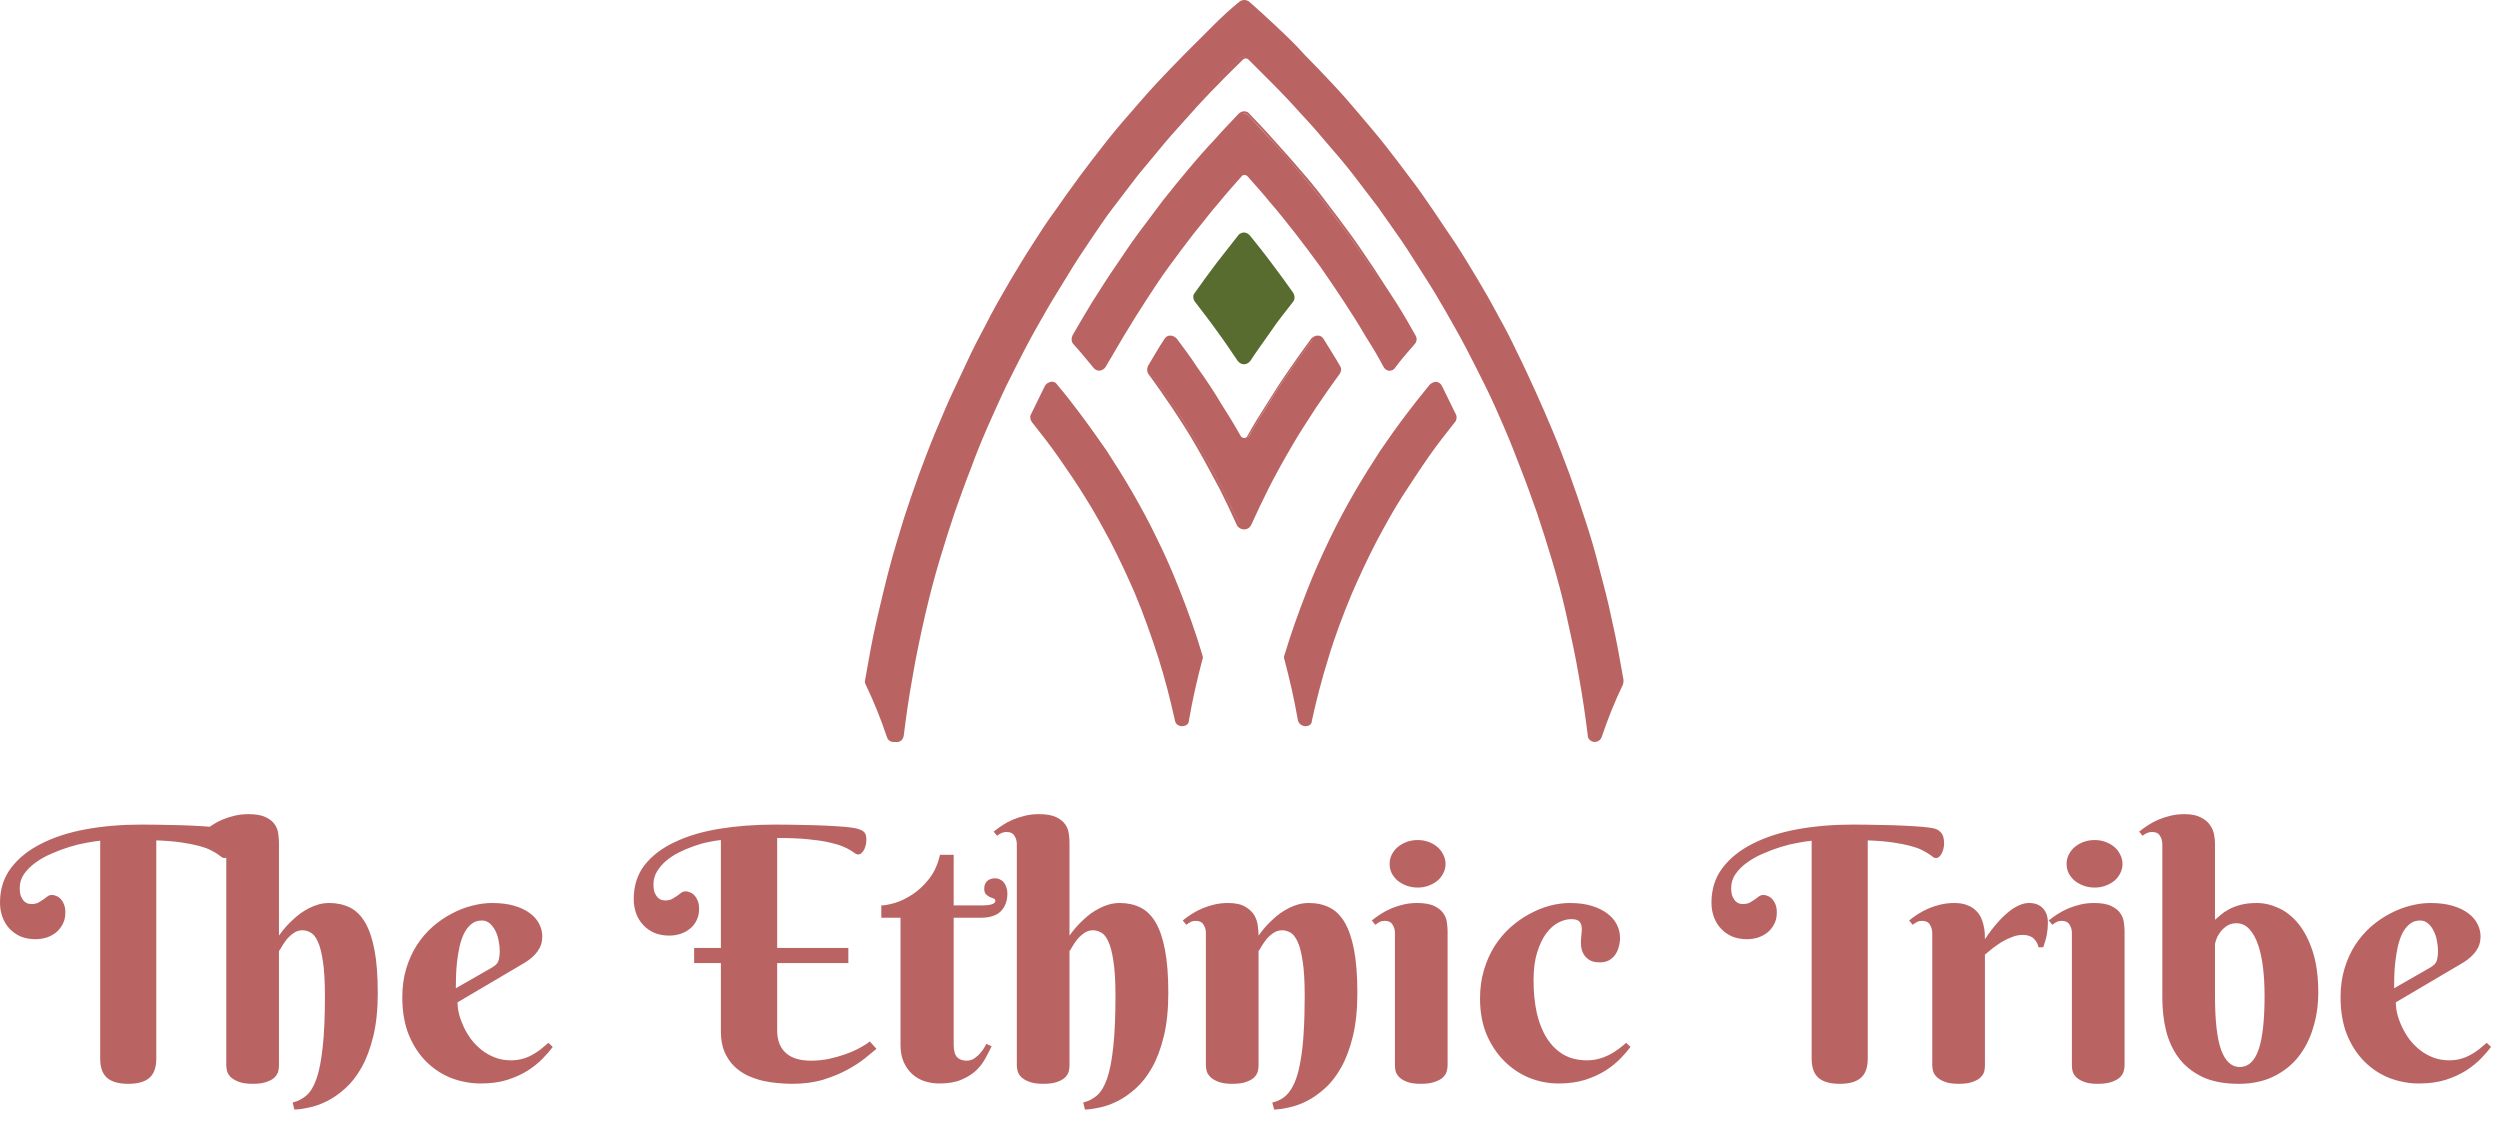 <svg width="185" height="83" viewBox="0 0 185 83" fill="none" xmlns="http://www.w3.org/2000/svg">
<path d="M9.496 80.203C8.785 80.203 8.26 80.055 7.922 79.759C7.583 79.463 7.414 78.989 7.414 78.337V62.214C7.143 62.239 6.805 62.29 6.398 62.366C6.001 62.434 5.582 62.535 5.142 62.671C4.702 62.806 4.261 62.971 3.821 63.166C3.381 63.352 2.988 63.572 2.641 63.826C2.294 64.072 2.01 64.351 1.79 64.664C1.57 64.977 1.46 65.324 1.46 65.705C1.46 65.976 1.494 66.192 1.562 66.353C1.638 66.513 1.722 66.636 1.815 66.721C1.909 66.797 2.002 66.848 2.095 66.873C2.196 66.89 2.268 66.898 2.311 66.898C2.522 66.898 2.696 66.865 2.831 66.797C2.966 66.721 3.089 66.644 3.199 66.568C3.309 66.484 3.411 66.408 3.504 66.34C3.605 66.264 3.72 66.226 3.847 66.226C3.948 66.226 4.054 66.251 4.164 66.302C4.283 66.344 4.388 66.416 4.481 66.518C4.583 66.619 4.668 66.755 4.735 66.924C4.803 67.085 4.837 67.284 4.837 67.52C4.837 67.859 4.769 68.151 4.634 68.397C4.507 68.642 4.338 68.849 4.126 69.019C3.923 69.179 3.686 69.302 3.415 69.387C3.153 69.463 2.89 69.501 2.628 69.501C2.222 69.501 1.854 69.433 1.523 69.298C1.202 69.154 0.927 68.959 0.698 68.714C0.47 68.468 0.296 68.181 0.178 67.851C0.059 67.52 0 67.169 0 66.797C0 65.807 0.271 64.952 0.812 64.232C1.363 63.505 2.112 62.904 3.06 62.43C4.007 61.947 5.112 61.592 6.373 61.363C7.634 61.135 8.984 61.02 10.423 61.02C11.108 61.02 11.777 61.029 12.429 61.046C13.08 61.054 13.673 61.071 14.206 61.097C14.748 61.122 15.213 61.152 15.602 61.185C15.992 61.219 16.275 61.258 16.453 61.3C16.622 61.342 16.758 61.406 16.859 61.49C16.961 61.566 17.037 61.655 17.088 61.757C17.139 61.858 17.172 61.968 17.189 62.087C17.206 62.197 17.215 62.311 17.215 62.43C17.215 62.523 17.202 62.633 17.177 62.76C17.151 62.878 17.113 62.992 17.062 63.102C17.012 63.213 16.948 63.306 16.872 63.382C16.796 63.458 16.703 63.496 16.593 63.496C16.525 63.496 16.453 63.467 16.377 63.407C16.309 63.348 16.212 63.276 16.085 63.191C15.958 63.107 15.784 63.009 15.565 62.899C15.353 62.789 15.069 62.688 14.714 62.595C14.367 62.502 13.935 62.417 13.419 62.341C12.911 62.265 12.293 62.214 11.565 62.188V78.337C11.565 78.989 11.396 79.463 11.058 79.759C10.719 80.055 10.199 80.203 9.496 80.203ZM20.643 69.234C20.956 68.786 21.311 68.384 21.709 68.028C21.87 67.876 22.047 67.728 22.242 67.584C22.445 67.44 22.657 67.313 22.877 67.203C23.105 67.085 23.342 66.992 23.588 66.924C23.842 66.856 24.1 66.822 24.362 66.822C24.929 66.822 25.437 66.932 25.886 67.152C26.334 67.372 26.711 67.741 27.016 68.257C27.32 68.773 27.553 69.459 27.714 70.314C27.875 71.16 27.955 72.213 27.955 73.475C27.955 74.702 27.845 75.768 27.625 76.674C27.405 77.579 27.117 78.35 26.762 78.984C26.406 79.619 26.004 80.135 25.556 80.533C25.107 80.939 24.654 81.257 24.197 81.485C23.74 81.714 23.3 81.87 22.877 81.955C22.454 82.048 22.09 82.099 21.785 82.107L21.658 81.587C22.039 81.494 22.378 81.32 22.674 81.066C22.97 80.812 23.22 80.398 23.423 79.822C23.626 79.238 23.778 78.455 23.88 77.474C23.99 76.492 24.045 75.227 24.045 73.678C24.045 72.611 23.994 71.761 23.893 71.126C23.799 70.483 23.672 69.996 23.512 69.666C23.359 69.328 23.182 69.107 22.979 69.006C22.784 68.896 22.585 68.841 22.382 68.841C22.136 68.841 21.921 68.909 21.734 69.044C21.548 69.171 21.383 69.319 21.239 69.488C21.104 69.658 20.985 69.827 20.884 69.996C20.791 70.165 20.71 70.292 20.643 70.377V78.857C20.643 78.967 20.626 79.103 20.592 79.264C20.558 79.416 20.473 79.564 20.338 79.708C20.211 79.843 20.016 79.958 19.754 80.051C19.5 80.152 19.149 80.203 18.7 80.203C18.252 80.203 17.896 80.148 17.634 80.038C17.371 79.936 17.172 79.814 17.037 79.67C16.91 79.526 16.83 79.378 16.796 79.226C16.762 79.073 16.745 78.951 16.745 78.857V62.48C16.745 62.235 16.686 62.023 16.567 61.846C16.457 61.66 16.267 61.566 15.996 61.566C15.852 61.566 15.725 61.592 15.615 61.643C15.514 61.685 15.404 61.753 15.285 61.846L15.031 61.541C15.226 61.38 15.442 61.224 15.679 61.071C15.916 60.91 16.174 60.771 16.453 60.652C16.741 60.534 17.046 60.437 17.367 60.36C17.689 60.284 18.027 60.246 18.383 60.246C18.933 60.246 19.36 60.322 19.665 60.475C19.97 60.618 20.194 60.8 20.338 61.02C20.482 61.232 20.566 61.461 20.592 61.706C20.626 61.943 20.643 62.155 20.643 62.341V69.234ZM33.858 74.173C33.858 74.444 33.897 74.74 33.973 75.061C34.057 75.375 34.176 75.692 34.328 76.014C34.48 76.335 34.667 76.644 34.887 76.94C35.115 77.228 35.373 77.486 35.661 77.715C35.957 77.943 36.283 78.125 36.639 78.261C36.994 78.396 37.383 78.464 37.807 78.464C38.103 78.464 38.378 78.43 38.632 78.362C38.886 78.295 39.123 78.201 39.343 78.083C39.563 77.965 39.774 77.829 39.977 77.677C40.181 77.516 40.384 77.347 40.587 77.169L40.904 77.474C40.71 77.736 40.46 78.024 40.155 78.337C39.851 78.65 39.482 78.946 39.051 79.226C38.619 79.496 38.116 79.725 37.54 79.911C36.965 80.089 36.309 80.178 35.572 80.178C34.836 80.178 34.117 80.046 33.414 79.784C32.72 79.513 32.102 79.111 31.561 78.578C31.019 78.045 30.583 77.38 30.253 76.585C29.931 75.789 29.77 74.858 29.77 73.792C29.77 73.022 29.868 72.315 30.062 71.672C30.257 71.029 30.52 70.449 30.85 69.933C31.188 69.416 31.578 68.963 32.018 68.574C32.466 68.185 32.936 67.863 33.427 67.609C33.918 67.347 34.417 67.152 34.925 67.025C35.441 66.89 35.936 66.822 36.41 66.822C37.036 66.822 37.582 66.89 38.048 67.025C38.513 67.161 38.898 67.343 39.203 67.571C39.516 67.8 39.749 68.066 39.901 68.371C40.054 68.667 40.13 68.981 40.13 69.311C40.13 69.708 40.016 70.068 39.787 70.39C39.559 70.703 39.254 70.978 38.873 71.215L33.858 74.173ZM36.41 71.596C36.52 71.528 36.609 71.465 36.677 71.405C36.753 71.338 36.812 71.261 36.855 71.177C36.897 71.084 36.926 70.974 36.943 70.847C36.969 70.711 36.981 70.546 36.981 70.352C36.981 70.14 36.956 69.907 36.905 69.653C36.863 69.391 36.787 69.145 36.677 68.917C36.567 68.689 36.427 68.498 36.258 68.346C36.089 68.193 35.885 68.117 35.648 68.117C35.344 68.117 35.081 68.21 34.861 68.397C34.65 68.574 34.472 68.807 34.328 69.095C34.193 69.382 34.083 69.713 33.998 70.085C33.922 70.449 33.863 70.817 33.82 71.189C33.778 71.562 33.753 71.921 33.744 72.269C33.736 72.607 33.731 72.895 33.731 73.132L36.41 71.596ZM46.897 66.53C46.897 65.54 47.167 64.698 47.709 64.004C48.259 63.31 49.008 62.743 49.956 62.303C50.904 61.854 52.008 61.528 53.27 61.325C54.531 61.122 55.88 61.02 57.319 61.02C58.005 61.02 58.673 61.029 59.325 61.046C59.977 61.054 60.569 61.071 61.102 61.097C61.644 61.122 62.11 61.152 62.499 61.185C62.888 61.219 63.172 61.258 63.35 61.3C63.519 61.342 63.654 61.389 63.756 61.44C63.857 61.49 63.934 61.55 63.984 61.617C64.035 61.685 64.069 61.765 64.086 61.858C64.103 61.943 64.111 62.045 64.111 62.163C64.111 62.265 64.099 62.379 64.073 62.506C64.048 62.624 64.01 62.739 63.959 62.849C63.908 62.95 63.845 63.039 63.769 63.115C63.692 63.191 63.599 63.23 63.489 63.23C63.422 63.23 63.345 63.2 63.261 63.141C63.185 63.081 63.07 63.005 62.918 62.912C62.774 62.819 62.575 62.722 62.321 62.62C62.076 62.519 61.742 62.421 61.318 62.328C60.904 62.235 60.383 62.159 59.757 62.1C59.139 62.04 58.39 62.011 57.51 62.011V70.148H62.778V71.266H57.51V76.23C57.51 76.627 57.569 76.97 57.688 77.258C57.806 77.537 57.975 77.77 58.195 77.956C58.415 78.142 58.678 78.278 58.982 78.362C59.296 78.447 59.643 78.489 60.023 78.489C60.455 78.489 60.887 78.447 61.318 78.362C61.75 78.269 62.156 78.155 62.537 78.019C62.926 77.884 63.278 77.732 63.591 77.562C63.912 77.393 64.171 77.228 64.365 77.067L64.86 77.613C64.649 77.783 64.365 78.015 64.01 78.311C63.654 78.599 63.218 78.883 62.702 79.162C62.194 79.441 61.598 79.687 60.912 79.898C60.235 80.102 59.465 80.203 58.602 80.203C58.314 80.203 57.984 80.186 57.611 80.152C57.247 80.127 56.871 80.072 56.481 79.987C56.092 79.894 55.707 79.763 55.326 79.594C54.954 79.416 54.62 79.183 54.323 78.895C54.035 78.608 53.798 78.257 53.612 77.842C53.435 77.419 53.346 76.915 53.346 76.331V71.266H51.365V70.148H53.346V62.163C53.075 62.188 52.762 62.239 52.406 62.315C52.059 62.383 51.7 62.485 51.327 62.62C50.963 62.747 50.603 62.899 50.248 63.077C49.893 63.255 49.575 63.462 49.296 63.699C49.017 63.936 48.788 64.203 48.61 64.499C48.441 64.787 48.356 65.1 48.356 65.439C48.356 65.709 48.39 65.925 48.458 66.086C48.534 66.247 48.619 66.37 48.712 66.454C48.805 66.53 48.898 66.581 48.991 66.606C49.093 66.623 49.165 66.632 49.207 66.632C49.419 66.632 49.592 66.598 49.727 66.53C49.863 66.454 49.986 66.378 50.096 66.302C50.206 66.217 50.307 66.141 50.4 66.073C50.502 65.997 50.616 65.959 50.743 65.959C50.845 65.959 50.95 65.984 51.06 66.035C51.179 66.078 51.285 66.149 51.378 66.251C51.48 66.353 51.564 66.488 51.632 66.657C51.7 66.818 51.733 67.017 51.733 67.254C51.733 67.592 51.666 67.889 51.53 68.143C51.403 68.388 51.234 68.591 51.023 68.752C50.819 68.913 50.582 69.035 50.312 69.12C50.049 69.196 49.787 69.234 49.524 69.234C49.118 69.234 48.75 69.167 48.42 69.031C48.098 68.887 47.823 68.693 47.595 68.447C47.366 68.202 47.193 67.918 47.074 67.597C46.956 67.267 46.897 66.911 46.897 66.53ZM70.573 67.914V77.296C70.573 77.745 70.658 78.058 70.827 78.235C70.996 78.405 71.229 78.489 71.525 78.489C71.754 78.489 71.957 78.426 72.135 78.299C72.312 78.172 72.465 78.028 72.592 77.867C72.744 77.689 72.875 77.482 72.985 77.245L73.379 77.423C73.252 77.694 73.1 77.99 72.922 78.311C72.753 78.633 72.524 78.934 72.236 79.213C71.949 79.484 71.585 79.712 71.144 79.898C70.713 80.085 70.167 80.178 69.507 80.178C69.134 80.178 68.775 80.123 68.428 80.013C68.089 79.903 67.784 79.729 67.514 79.492C67.251 79.255 67.04 78.959 66.879 78.603C66.718 78.248 66.638 77.821 66.638 77.321V67.914H65.216V67C65.453 67 65.783 66.941 66.206 66.822C66.629 66.695 67.061 66.488 67.501 66.2C67.95 65.912 68.364 65.527 68.745 65.045C69.126 64.562 69.397 63.966 69.558 63.255H70.573V67H72.643C73.32 67 73.658 66.886 73.658 66.657C73.658 66.573 73.616 66.518 73.531 66.492C73.447 66.458 73.349 66.42 73.239 66.378C73.138 66.327 73.045 66.259 72.96 66.175C72.875 66.09 72.833 65.951 72.833 65.756C72.833 65.519 72.905 65.333 73.049 65.197C73.201 65.062 73.396 64.994 73.633 64.994C73.785 64.994 73.916 65.028 74.026 65.096C74.145 65.155 74.242 65.24 74.318 65.35C74.394 65.451 74.45 65.57 74.483 65.705C74.526 65.841 74.547 65.976 74.547 66.111C74.547 66.662 74.386 67.102 74.064 67.432C73.751 67.753 73.243 67.914 72.541 67.914H70.573ZM79.143 69.234C79.456 68.786 79.811 68.384 80.209 68.028C80.37 67.876 80.547 67.728 80.742 67.584C80.945 67.44 81.157 67.313 81.377 67.203C81.606 67.085 81.842 66.992 82.088 66.924C82.342 66.856 82.6 66.822 82.862 66.822C83.429 66.822 83.937 66.932 84.386 67.152C84.834 67.372 85.211 67.741 85.516 68.257C85.82 68.773 86.053 69.459 86.214 70.314C86.375 71.16 86.455 72.213 86.455 73.475C86.455 74.702 86.345 75.768 86.125 76.674C85.905 77.579 85.617 78.35 85.262 78.984C84.906 79.619 84.504 80.135 84.056 80.533C83.607 80.939 83.154 81.257 82.697 81.485C82.24 81.714 81.8 81.87 81.377 81.955C80.954 82.048 80.59 82.099 80.285 82.107L80.158 81.587C80.539 81.494 80.878 81.32 81.174 81.066C81.47 80.812 81.72 80.398 81.923 79.822C82.126 79.238 82.278 78.455 82.38 77.474C82.49 76.492 82.545 75.227 82.545 73.678C82.545 72.611 82.494 71.761 82.393 71.126C82.299 70.483 82.172 69.996 82.012 69.666C81.859 69.328 81.682 69.107 81.478 69.006C81.284 68.896 81.085 68.841 80.882 68.841C80.636 68.841 80.421 68.909 80.234 69.044C80.048 69.171 79.883 69.319 79.739 69.488C79.604 69.658 79.485 69.827 79.384 69.996C79.291 70.165 79.21 70.292 79.143 70.377V78.857C79.143 78.967 79.126 79.103 79.092 79.264C79.058 79.416 78.973 79.564 78.838 79.708C78.711 79.843 78.516 79.958 78.254 80.051C78 80.152 77.649 80.203 77.2 80.203C76.752 80.203 76.396 80.148 76.134 80.038C75.871 79.936 75.672 79.814 75.537 79.67C75.41 79.526 75.33 79.378 75.296 79.226C75.262 79.073 75.245 78.951 75.245 78.857V62.48C75.245 62.235 75.186 62.023 75.067 61.846C74.957 61.66 74.767 61.566 74.496 61.566C74.352 61.566 74.225 61.592 74.115 61.643C74.014 61.685 73.904 61.753 73.785 61.846L73.531 61.541C73.726 61.38 73.942 61.224 74.179 61.071C74.416 60.91 74.674 60.771 74.953 60.652C75.241 60.534 75.546 60.437 75.867 60.36C76.189 60.284 76.527 60.246 76.883 60.246C77.433 60.246 77.86 60.322 78.165 60.475C78.47 60.618 78.694 60.8 78.838 61.02C78.982 61.232 79.066 61.461 79.092 61.706C79.126 61.943 79.143 62.155 79.143 62.341V69.234ZM96.548 73.678C96.548 72.611 96.497 71.761 96.395 71.126C96.302 70.483 96.175 69.996 96.015 69.666C95.854 69.328 95.676 69.107 95.481 69.006C95.287 68.896 95.088 68.841 94.885 68.841C94.639 68.841 94.419 68.909 94.225 69.044C94.038 69.171 93.873 69.319 93.73 69.488C93.594 69.658 93.476 69.827 93.374 69.996C93.281 70.165 93.201 70.292 93.133 70.377V78.857C93.133 78.967 93.116 79.103 93.082 79.264C93.048 79.416 92.963 79.564 92.828 79.708C92.701 79.843 92.507 79.958 92.244 80.051C91.99 80.152 91.639 80.203 91.19 80.203C90.742 80.203 90.386 80.148 90.124 80.038C89.87 79.936 89.675 79.814 89.54 79.67C89.405 79.526 89.32 79.378 89.286 79.226C89.252 79.073 89.235 78.951 89.235 78.857V69.057C89.235 68.811 89.176 68.6 89.058 68.422C88.948 68.236 88.757 68.143 88.486 68.143C88.342 68.143 88.22 68.168 88.118 68.219C88.017 68.269 87.907 68.341 87.788 68.435L87.522 68.117C87.716 67.956 87.932 67.8 88.169 67.647C88.414 67.487 88.677 67.347 88.956 67.228C89.235 67.11 89.536 67.013 89.857 66.936C90.179 66.86 90.518 66.822 90.873 66.822C91.423 66.822 91.851 66.915 92.155 67.102C92.46 67.279 92.684 67.495 92.828 67.749C92.972 68.003 93.057 68.269 93.082 68.549C93.116 68.82 93.133 69.048 93.133 69.234C93.446 68.786 93.801 68.384 94.199 68.028C94.36 67.876 94.538 67.728 94.732 67.584C94.936 67.44 95.147 67.313 95.367 67.203C95.596 67.085 95.833 66.992 96.078 66.924C96.332 66.856 96.59 66.822 96.853 66.822C97.428 66.822 97.936 66.932 98.376 67.152C98.825 67.372 99.201 67.741 99.506 68.257C99.811 68.773 100.043 69.459 100.204 70.314C100.365 71.16 100.445 72.213 100.445 73.475C100.445 74.702 100.335 75.768 100.115 76.674C99.895 77.579 99.607 78.35 99.252 78.984C98.897 79.619 98.495 80.135 98.046 80.533C97.597 80.939 97.144 81.257 96.688 81.485C96.231 81.714 95.79 81.87 95.367 81.955C94.953 82.048 94.593 82.099 94.288 82.107L94.148 81.587C94.402 81.528 94.635 81.435 94.847 81.308C95.067 81.181 95.266 80.995 95.443 80.749C95.621 80.504 95.778 80.195 95.913 79.822C96.049 79.441 96.163 78.967 96.256 78.4C96.357 77.833 96.429 77.165 96.472 76.394C96.522 75.616 96.548 74.71 96.548 73.678ZM107.123 78.857C107.123 78.967 107.102 79.103 107.06 79.264C107.026 79.416 106.937 79.564 106.793 79.708C106.658 79.843 106.459 79.958 106.196 80.051C105.934 80.152 105.578 80.203 105.13 80.203C104.681 80.203 104.33 80.148 104.076 80.038C103.822 79.936 103.632 79.814 103.505 79.67C103.378 79.526 103.298 79.378 103.264 79.226C103.238 79.073 103.226 78.951 103.226 78.857V69.057C103.226 68.811 103.166 68.6 103.048 68.422C102.938 68.236 102.747 68.143 102.477 68.143C102.333 68.143 102.21 68.168 102.108 68.219C102.007 68.269 101.897 68.341 101.778 68.435L101.512 68.117C101.706 67.956 101.922 67.8 102.159 67.647C102.405 67.487 102.667 67.347 102.946 67.228C103.226 67.11 103.526 67.013 103.848 66.936C104.169 66.86 104.508 66.822 104.863 66.822C105.413 66.822 105.841 66.898 106.146 67.051C106.45 67.195 106.674 67.377 106.818 67.597C106.962 67.808 107.047 68.037 107.072 68.282C107.106 68.528 107.123 68.743 107.123 68.93V78.857ZM102.832 63.928C102.832 63.691 102.883 63.467 102.984 63.255C103.094 63.035 103.243 62.844 103.429 62.684C103.623 62.523 103.843 62.396 104.089 62.303C104.343 62.21 104.618 62.163 104.914 62.163C105.202 62.163 105.468 62.21 105.714 62.303C105.968 62.396 106.188 62.523 106.374 62.684C106.56 62.844 106.704 63.035 106.806 63.255C106.916 63.467 106.971 63.691 106.971 63.928C106.971 64.173 106.916 64.402 106.806 64.613C106.704 64.825 106.56 65.011 106.374 65.172C106.188 65.324 105.968 65.447 105.714 65.54C105.468 65.633 105.202 65.68 104.914 65.68C104.618 65.68 104.343 65.633 104.089 65.54C103.843 65.447 103.623 65.324 103.429 65.172C103.243 65.011 103.094 64.825 102.984 64.613C102.883 64.402 102.832 64.173 102.832 63.928ZM118.396 71.215C118.134 71.215 117.914 71.177 117.736 71.101C117.559 71.016 117.415 70.906 117.305 70.77C117.195 70.635 117.114 70.487 117.063 70.326C117.013 70.157 116.987 69.983 116.987 69.806C116.987 69.577 117 69.357 117.025 69.145C117.059 68.934 117.063 68.743 117.038 68.574C117.021 68.405 116.958 68.269 116.848 68.168C116.738 68.066 116.543 68.016 116.264 68.016C115.967 68.016 115.654 68.1 115.324 68.269C114.994 68.439 114.694 68.705 114.423 69.069C114.152 69.433 113.928 69.903 113.75 70.478C113.572 71.046 113.483 71.731 113.483 72.535C113.483 73.424 113.564 74.236 113.725 74.973C113.894 75.701 114.144 76.323 114.474 76.839C114.804 77.355 115.214 77.757 115.705 78.045C116.196 78.324 116.771 78.464 117.432 78.464C117.728 78.464 118.007 78.43 118.27 78.362C118.54 78.295 118.794 78.201 119.031 78.083C119.268 77.965 119.493 77.829 119.704 77.677C119.924 77.516 120.136 77.347 120.339 77.169L120.656 77.474C120.462 77.736 120.212 78.024 119.907 78.337C119.603 78.65 119.234 78.946 118.803 79.226C118.371 79.496 117.868 79.725 117.292 79.911C116.716 80.089 116.061 80.178 115.324 80.178C114.588 80.178 113.868 80.038 113.166 79.759C112.472 79.471 111.854 79.056 111.312 78.515C110.771 77.973 110.335 77.317 110.005 76.547C109.683 75.768 109.522 74.884 109.522 73.894C109.522 73.123 109.62 72.417 109.814 71.773C110.009 71.122 110.271 70.534 110.602 70.009C110.94 69.484 111.329 69.023 111.77 68.625C112.218 68.227 112.688 67.897 113.179 67.635C113.67 67.364 114.169 67.161 114.677 67.025C115.193 66.89 115.688 66.822 116.162 66.822C116.788 66.822 117.334 66.894 117.8 67.038C118.265 67.182 118.65 67.372 118.955 67.609C119.268 67.846 119.501 68.121 119.653 68.435C119.806 68.739 119.882 69.057 119.882 69.387C119.882 69.632 119.848 69.869 119.78 70.098C119.721 70.318 119.628 70.512 119.501 70.682C119.382 70.842 119.23 70.974 119.044 71.075C118.858 71.168 118.642 71.215 118.396 71.215ZM136.145 80.203C135.434 80.203 134.909 80.055 134.57 79.759C134.232 79.463 134.062 78.989 134.062 78.337V62.214C133.792 62.239 133.453 62.29 133.047 62.366C132.649 62.434 132.23 62.535 131.79 62.671C131.35 62.806 130.91 62.971 130.47 63.166C130.03 63.352 129.636 63.572 129.289 63.826C128.942 64.072 128.659 64.351 128.438 64.664C128.218 64.977 128.108 65.324 128.108 65.705C128.108 65.976 128.142 66.192 128.21 66.353C128.286 66.513 128.371 66.636 128.464 66.721C128.557 66.797 128.65 66.848 128.743 66.873C128.845 66.89 128.917 66.898 128.959 66.898C129.171 66.898 129.344 66.865 129.479 66.797C129.615 66.721 129.738 66.644 129.848 66.568C129.958 66.484 130.059 66.408 130.152 66.34C130.254 66.264 130.368 66.226 130.495 66.226C130.597 66.226 130.702 66.251 130.812 66.302C130.931 66.344 131.037 66.416 131.13 66.518C131.231 66.619 131.316 66.755 131.384 66.924C131.451 67.085 131.485 67.284 131.485 67.52C131.485 67.859 131.418 68.151 131.282 68.397C131.155 68.642 130.986 68.849 130.774 69.019C130.571 69.179 130.334 69.302 130.063 69.387C129.801 69.463 129.539 69.501 129.276 69.501C128.87 69.501 128.502 69.433 128.172 69.298C127.85 69.154 127.575 68.959 127.347 68.714C127.118 68.468 126.945 68.181 126.826 67.851C126.708 67.52 126.648 67.169 126.648 66.797C126.648 65.807 126.919 64.952 127.461 64.232C128.011 63.505 128.76 62.904 129.708 62.43C130.656 61.947 131.76 61.592 133.021 61.363C134.283 61.135 135.632 61.02 137.071 61.02C137.757 61.02 138.425 61.029 139.077 61.046C139.729 61.054 140.321 61.071 140.854 61.097C141.396 61.122 141.862 61.152 142.251 61.185C142.64 61.219 142.924 61.258 143.102 61.3C143.271 61.342 143.406 61.406 143.508 61.49C143.609 61.566 143.686 61.655 143.736 61.757C143.787 61.858 143.821 61.968 143.838 62.087C143.855 62.197 143.863 62.311 143.863 62.43C143.863 62.523 143.851 62.633 143.825 62.76C143.8 62.878 143.762 62.992 143.711 63.102C143.66 63.213 143.597 63.306 143.521 63.382C143.444 63.458 143.351 63.496 143.241 63.496C143.174 63.496 143.102 63.467 143.025 63.407C142.958 63.348 142.86 63.276 142.733 63.191C142.606 63.107 142.433 63.009 142.213 62.899C142.001 62.789 141.718 62.688 141.362 62.595C141.015 62.502 140.584 62.417 140.067 62.341C139.56 62.265 138.942 62.214 138.214 62.188V78.337C138.214 78.989 138.045 79.463 137.706 79.759C137.368 80.055 136.847 80.203 136.145 80.203ZM146.885 69.501C147.206 69.01 147.549 68.566 147.913 68.168C148.065 67.999 148.23 67.834 148.408 67.673C148.586 67.512 148.768 67.368 148.954 67.241C149.149 67.114 149.348 67.013 149.551 66.936C149.754 66.86 149.957 66.822 150.16 66.822C150.592 66.822 150.93 66.954 151.176 67.216C151.421 67.47 151.544 67.829 151.544 68.295C151.544 68.583 151.519 68.862 151.468 69.133C151.425 69.395 151.337 69.717 151.201 70.098H150.846C150.795 69.835 150.676 69.62 150.49 69.45C150.304 69.272 150.033 69.184 149.678 69.184C149.415 69.184 149.157 69.234 148.903 69.336C148.649 69.429 148.4 69.547 148.154 69.691C147.917 69.835 147.689 69.992 147.469 70.161C147.257 70.33 147.062 70.491 146.885 70.644V78.883C146.885 78.993 146.868 79.124 146.834 79.276C146.8 79.429 146.715 79.573 146.58 79.708C146.453 79.843 146.258 79.958 145.996 80.051C145.742 80.152 145.391 80.203 144.942 80.203C144.494 80.203 144.138 80.148 143.876 80.038C143.622 79.936 143.427 79.814 143.292 79.67C143.157 79.526 143.072 79.378 143.038 79.226C143.004 79.073 142.987 78.951 142.987 78.857V69.057C142.987 68.811 142.928 68.6 142.81 68.422C142.7 68.236 142.509 68.143 142.238 68.143C142.094 68.143 141.972 68.168 141.87 68.219C141.769 68.269 141.659 68.341 141.54 68.435L141.273 68.117C141.468 67.956 141.684 67.8 141.921 67.647C142.166 67.487 142.429 67.347 142.708 67.228C142.987 67.11 143.288 67.013 143.609 66.936C143.931 66.86 144.27 66.822 144.625 66.822C144.989 66.822 145.298 66.873 145.552 66.975C145.814 67.068 146.026 67.195 146.187 67.356C146.356 67.508 146.487 67.681 146.58 67.876C146.673 68.071 146.741 68.269 146.783 68.473C146.834 68.667 146.864 68.858 146.872 69.044C146.881 69.222 146.885 69.374 146.885 69.501ZM157.219 78.857C157.219 78.967 157.198 79.103 157.155 79.264C157.121 79.416 157.033 79.564 156.889 79.708C156.753 79.843 156.554 79.958 156.292 80.051C156.03 80.152 155.674 80.203 155.226 80.203C154.777 80.203 154.426 80.148 154.172 80.038C153.918 79.936 153.728 79.814 153.601 79.67C153.474 79.526 153.393 79.378 153.359 79.226C153.334 79.073 153.321 78.951 153.321 78.857V69.057C153.321 68.811 153.262 68.6 153.144 68.422C153.034 68.236 152.843 68.143 152.572 68.143C152.428 68.143 152.306 68.168 152.204 68.219C152.103 68.269 151.993 68.341 151.874 68.435L151.607 68.117C151.802 67.956 152.018 67.8 152.255 67.647C152.5 67.487 152.763 67.347 153.042 67.228C153.321 67.11 153.622 67.013 153.943 66.936C154.265 66.86 154.604 66.822 154.959 66.822C155.509 66.822 155.937 66.898 156.241 67.051C156.546 67.195 156.77 67.377 156.914 67.597C157.058 67.808 157.143 68.037 157.168 68.282C157.202 68.528 157.219 68.743 157.219 68.93V78.857ZM152.928 63.928C152.928 63.691 152.979 63.467 153.08 63.255C153.19 63.035 153.338 62.844 153.524 62.684C153.719 62.523 153.939 62.396 154.185 62.303C154.438 62.21 154.714 62.163 155.01 62.163C155.298 62.163 155.564 62.21 155.81 62.303C156.063 62.396 156.284 62.523 156.47 62.684C156.656 62.844 156.8 63.035 156.901 63.255C157.011 63.467 157.066 63.691 157.066 63.928C157.066 64.173 157.011 64.402 156.901 64.613C156.8 64.825 156.656 65.011 156.47 65.172C156.284 65.324 156.063 65.447 155.81 65.54C155.564 65.633 155.298 65.68 155.01 65.68C154.714 65.68 154.438 65.633 154.185 65.54C153.939 65.447 153.719 65.324 153.524 65.172C153.338 65.011 153.19 64.825 153.08 64.613C152.979 64.402 152.928 64.173 152.928 63.928ZM167.578 73.678C167.578 72.941 167.54 72.252 167.464 71.608C167.388 70.957 167.265 70.39 167.096 69.907C166.926 69.416 166.711 69.031 166.448 68.752C166.186 68.464 165.868 68.32 165.496 68.32C165.208 68.32 164.963 68.392 164.76 68.536C164.565 68.671 164.404 68.828 164.277 69.006C164.15 69.184 164.057 69.361 163.998 69.539C163.939 69.708 163.909 69.823 163.909 69.882V73.678C163.909 75.523 164.062 76.864 164.366 77.702C164.679 78.54 165.136 78.959 165.737 78.959C166.372 78.959 166.838 78.532 167.134 77.677C167.43 76.822 167.578 75.489 167.578 73.678ZM160.012 62.48C160.012 62.235 159.952 62.023 159.834 61.846C159.724 61.66 159.534 61.566 159.263 61.566C159.119 61.566 158.992 61.592 158.882 61.643C158.78 61.685 158.67 61.753 158.552 61.846L158.298 61.541C158.493 61.38 158.708 61.224 158.945 61.071C159.191 60.91 159.453 60.771 159.732 60.652C160.012 60.534 160.312 60.437 160.634 60.36C160.955 60.284 161.294 60.246 161.649 60.246C162.14 60.246 162.534 60.322 162.83 60.475C163.135 60.618 163.363 60.8 163.516 61.02C163.676 61.232 163.782 61.465 163.833 61.719C163.884 61.964 163.909 62.193 163.909 62.404V68.066C164.011 67.973 164.142 67.859 164.303 67.724C164.464 67.58 164.667 67.44 164.912 67.305C165.158 67.169 165.45 67.055 165.788 66.962C166.135 66.869 166.541 66.822 167.007 66.822C167.549 66.822 168.09 66.949 168.632 67.203C169.174 67.449 169.66 67.838 170.092 68.371C170.523 68.904 170.875 69.59 171.146 70.428C171.416 71.266 171.552 72.273 171.552 73.449C171.552 74.372 171.425 75.243 171.171 76.064C170.925 76.885 170.557 77.605 170.066 78.223C169.576 78.832 168.962 79.314 168.226 79.67C167.489 80.025 166.634 80.203 165.661 80.203C164.603 80.203 163.71 80.034 162.982 79.695C162.263 79.348 161.683 78.887 161.243 78.311C160.803 77.728 160.486 77.05 160.291 76.28C160.105 75.51 160.012 74.698 160.012 73.843V62.48ZM177.29 74.173C177.29 74.444 177.328 74.74 177.404 75.061C177.489 75.375 177.607 75.692 177.76 76.014C177.912 76.335 178.098 76.644 178.318 76.94C178.547 77.228 178.805 77.486 179.093 77.715C179.389 77.943 179.715 78.125 180.07 78.261C180.426 78.396 180.815 78.464 181.238 78.464C181.535 78.464 181.81 78.43 182.063 78.362C182.317 78.295 182.554 78.201 182.774 78.083C182.994 77.965 183.206 77.829 183.409 77.677C183.612 77.516 183.815 77.347 184.019 77.169L184.336 77.474C184.141 77.736 183.892 78.024 183.587 78.337C183.282 78.65 182.914 78.946 182.482 79.226C182.051 79.496 181.547 79.725 180.972 79.911C180.396 80.089 179.74 80.178 179.004 80.178C178.268 80.178 177.548 80.046 176.846 79.784C176.152 79.513 175.534 79.111 174.992 78.578C174.451 78.045 174.015 77.38 173.685 76.585C173.363 75.789 173.202 74.858 173.202 73.792C173.202 73.022 173.299 72.315 173.494 71.672C173.689 71.029 173.951 70.449 174.281 69.933C174.62 69.416 175.009 68.963 175.449 68.574C175.898 68.185 176.368 67.863 176.858 67.609C177.349 67.347 177.849 67.152 178.356 67.025C178.873 66.89 179.368 66.822 179.842 66.822C180.468 66.822 181.014 66.89 181.479 67.025C181.945 67.161 182.33 67.343 182.635 67.571C182.948 67.8 183.181 68.066 183.333 68.371C183.485 68.667 183.562 68.981 183.562 69.311C183.562 69.708 183.447 70.068 183.219 70.39C182.99 70.703 182.686 70.978 182.305 71.215L177.29 74.173ZM179.842 71.596C179.952 71.528 180.041 71.465 180.108 71.405C180.185 71.338 180.244 71.261 180.286 71.177C180.328 71.084 180.358 70.974 180.375 70.847C180.4 70.711 180.413 70.546 180.413 70.352C180.413 70.14 180.388 69.907 180.337 69.653C180.295 69.391 180.218 69.145 180.108 68.917C179.998 68.689 179.859 68.498 179.689 68.346C179.52 68.193 179.317 68.117 179.08 68.117C178.775 68.117 178.513 68.21 178.293 68.397C178.081 68.574 177.904 68.807 177.76 69.095C177.624 69.382 177.514 69.713 177.43 70.085C177.354 70.449 177.294 70.817 177.252 71.189C177.21 71.562 177.184 71.921 177.176 72.269C177.167 72.607 177.163 72.895 177.163 73.132L179.842 71.596Z" fill="#B96463"/>
<path d="M119.922 50.617C119.966 50.531 119.966 50.444 119.966 50.357C119.705 48.84 119.445 47.367 119.099 45.893C118.795 44.593 118.492 43.25 118.145 41.993C117.842 40.823 117.495 39.61 117.105 38.44C116.759 37.313 116.369 36.229 115.979 35.146C115.589 34.106 115.198 33.066 114.765 32.026C114.375 31.029 113.942 30.032 113.465 29.035C113.032 28.082 112.555 27.129 112.122 26.175C111.645 25.265 111.168 24.312 110.691 23.402C110.215 22.492 109.695 21.625 109.175 20.715C108.655 19.848 108.135 18.981 107.571 18.115C107.008 17.248 106.488 16.424 105.881 15.601C105.318 14.778 104.711 13.954 104.148 13.174C103.541 12.351 102.934 11.571 102.328 10.791C101.721 10.011 101.071 9.231 100.421 8.494C99.771 7.757 99.121 6.977 98.427 6.24C97.734 5.504 97.084 4.767 96.347 4.074C95.654 3.38 94.917 2.643 94.224 1.993C93.573 1.387 92.967 0.78 92.317 0.217C92.143 0.087 91.927 0.087 91.753 0.217C91.103 0.78 90.453 1.387 89.847 1.993C89.11 2.687 88.416 3.38 87.723 4.074C87.03 4.767 86.336 5.504 85.686 6.24C84.993 6.977 84.343 7.714 83.693 8.494C83.043 9.231 82.393 10.011 81.786 10.791C81.179 11.571 80.573 12.351 79.966 13.174C79.359 13.998 78.796 14.778 78.232 15.601C77.669 16.424 77.106 17.248 76.542 18.115C75.979 18.981 75.459 19.848 74.939 20.715C74.419 21.582 73.899 22.492 73.422 23.402C72.945 24.312 72.469 25.222 71.992 26.175C71.515 27.129 71.082 28.082 70.648 29.035C70.215 30.032 69.782 31.029 69.348 32.026C68.915 33.066 68.525 34.106 68.135 35.146C67.745 36.229 67.355 37.313 67.008 38.44C66.618 39.61 66.271 40.78 65.968 41.993C65.621 43.293 65.275 44.593 65.015 45.893C64.668 47.367 64.408 48.84 64.148 50.357C64.148 50.444 64.148 50.531 64.191 50.617C64.798 51.874 65.318 53.174 65.751 54.517C65.881 54.951 66.531 54.907 66.575 54.431C66.748 52.957 66.965 51.527 67.225 50.097C67.485 48.537 67.832 46.977 68.178 45.417C68.482 44.073 68.828 42.773 69.218 41.43C69.565 40.216 69.955 39.046 70.345 37.876C70.735 36.749 71.125 35.666 71.558 34.583C71.948 33.542 72.382 32.502 72.859 31.462C73.292 30.466 73.725 29.469 74.202 28.515C74.679 27.562 75.155 26.609 75.632 25.655C76.109 24.745 76.629 23.835 77.149 22.925C77.669 22.015 78.189 21.148 78.752 20.282C79.272 19.415 79.836 18.591 80.442 17.725C81.006 16.901 81.613 16.078 82.176 15.255C82.783 14.431 83.389 13.651 83.996 12.871C84.603 12.091 85.253 11.311 85.903 10.574C86.553 9.794 87.203 9.057 87.896 8.321C88.59 7.584 89.24 6.847 89.933 6.154C90.54 5.547 91.147 4.94 91.753 4.334C91.927 4.16 92.187 4.16 92.36 4.334C92.967 4.94 93.573 5.547 94.18 6.154C94.874 6.847 95.567 7.584 96.26 8.321C96.954 9.057 97.604 9.794 98.254 10.574C98.904 11.354 99.554 12.091 100.161 12.871C100.767 13.651 101.374 14.431 101.981 15.255C102.588 16.078 103.151 16.901 103.714 17.725C104.278 18.548 104.841 19.415 105.404 20.282C105.968 21.148 106.488 22.015 107.008 22.925C107.528 23.835 108.048 24.745 108.525 25.655C109.001 26.609 109.521 27.519 109.955 28.515C110.431 29.512 110.865 30.466 111.298 31.462C111.732 32.502 112.165 33.542 112.598 34.583C113.032 35.666 113.422 36.793 113.812 37.876C114.202 39.046 114.592 40.26 114.938 41.43C115.328 42.73 115.675 44.073 115.979 45.417C116.325 46.977 116.672 48.494 116.932 50.097C117.192 51.527 117.409 53.001 117.582 54.431C117.625 54.907 118.275 54.951 118.405 54.517C118.795 53.174 119.315 51.874 119.922 50.617Z" fill="#B96463"/>
<path d="M66.141 54.907C65.881 54.907 65.708 54.778 65.621 54.517C65.188 53.217 64.668 51.917 64.061 50.66C64.018 50.574 63.975 50.444 64.018 50.314C64.278 48.84 64.538 47.324 64.885 45.85C65.188 44.55 65.491 43.25 65.838 41.95C66.141 40.78 66.531 39.566 66.878 38.396C67.225 37.313 67.615 36.186 68.005 35.103C68.395 34.063 68.785 33.023 69.218 31.982C69.652 30.986 70.042 29.989 70.518 28.992C70.952 28.039 71.428 27.085 71.862 26.132C72.295 25.222 72.815 24.312 73.292 23.358C73.769 22.448 74.289 21.582 74.809 20.672C75.329 19.805 75.849 18.938 76.412 18.071C76.932 17.248 77.496 16.381 78.102 15.558C78.666 14.734 79.272 13.911 79.836 13.131C80.442 12.308 81.049 11.527 81.656 10.748C82.263 9.967 82.913 9.187 83.563 8.451C84.213 7.714 84.863 6.934 85.556 6.197C86.25 5.46 86.943 4.724 87.636 4.03C88.33 3.337 89.067 2.6 89.76 1.907C90.367 1.3 91.017 0.693 91.71 0.13C91.927 -0.043 92.23 -0.043 92.447 0.13C93.097 0.693 93.747 1.3 94.397 1.907C95.134 2.6 95.87 3.294 96.52 4.03C97.214 4.724 97.907 5.46 98.601 6.197C99.294 6.934 99.944 7.671 100.594 8.451C101.244 9.231 101.894 9.967 102.501 10.748C103.108 11.527 103.714 12.308 104.321 13.131C104.928 13.911 105.491 14.734 106.054 15.558C106.618 16.381 107.181 17.248 107.745 18.071C108.308 18.938 108.828 19.805 109.348 20.672C109.868 21.538 110.388 22.448 110.865 23.358C111.385 24.268 111.862 25.222 112.295 26.132C112.772 27.085 113.205 28.039 113.638 28.992C114.072 29.946 114.505 30.942 114.938 31.982C115.372 33.023 115.762 34.063 116.152 35.103C116.542 36.186 116.932 37.313 117.279 38.396C117.669 39.566 118.015 40.736 118.319 41.95C118.665 43.25 119.012 44.55 119.272 45.85C119.619 47.324 119.879 48.84 120.139 50.314C120.139 50.444 120.139 50.531 120.096 50.66C119.489 51.917 118.969 53.217 118.535 54.517C118.449 54.778 118.232 54.907 117.972 54.907C117.712 54.864 117.495 54.691 117.495 54.431C117.322 53.001 117.105 51.527 116.845 50.097C116.585 48.537 116.239 46.977 115.892 45.417C115.589 44.073 115.242 42.773 114.852 41.473C114.505 40.303 114.115 39.09 113.725 37.919C113.335 36.836 112.945 35.709 112.512 34.626C112.122 33.586 111.688 32.502 111.255 31.506C110.821 30.509 110.388 29.512 109.911 28.559C109.435 27.605 108.958 26.652 108.481 25.742C108.005 24.832 107.485 23.922 106.965 23.012C106.444 22.102 105.924 21.235 105.361 20.368C104.798 19.502 104.278 18.635 103.714 17.811C103.151 16.988 102.544 16.165 101.981 15.341C101.374 14.561 100.767 13.738 100.161 12.958C99.554 12.178 98.904 11.398 98.254 10.661C97.604 9.881 96.954 9.144 96.26 8.407C95.61 7.671 94.917 6.934 94.224 6.24C93.617 5.634 93.01 5.027 92.403 4.42C92.273 4.29 92.1 4.29 91.97 4.42C91.363 5.027 90.713 5.634 90.15 6.24C89.457 6.934 88.763 7.671 88.113 8.407C87.463 9.144 86.77 9.881 86.12 10.661C85.47 11.441 84.82 12.221 84.213 12.958C83.606 13.738 82.999 14.561 82.393 15.341C81.786 16.121 81.223 16.988 80.659 17.811C80.096 18.635 79.532 19.502 79.012 20.368C78.492 21.235 77.929 22.102 77.409 23.012C76.889 23.922 76.369 24.832 75.892 25.742C75.415 26.652 74.939 27.605 74.462 28.559C73.985 29.556 73.552 30.552 73.119 31.506C72.685 32.502 72.252 33.542 71.862 34.626C71.428 35.709 71.038 36.836 70.648 37.919C70.258 39.09 69.868 40.303 69.522 41.473C69.132 42.773 68.785 44.117 68.482 45.417C68.135 46.934 67.788 48.537 67.528 50.097C67.268 51.527 67.052 53.001 66.878 54.431C66.835 54.691 66.662 54.907 66.401 54.907C66.185 54.907 66.141 54.907 66.141 54.907ZM92.057 0.26C91.97 0.26 91.927 0.303 91.84 0.347C91.19 0.91 90.54 1.517 89.933 2.123C89.197 2.817 88.503 3.51 87.81 4.204C87.116 4.897 86.423 5.634 85.773 6.37C85.123 7.107 84.43 7.844 83.779 8.624C83.129 9.361 82.479 10.141 81.873 10.921C81.266 11.701 80.659 12.481 80.052 13.304C79.489 14.084 78.882 14.908 78.319 15.731C77.756 16.555 77.192 17.421 76.672 18.245C76.109 19.111 75.589 19.978 75.069 20.845C74.549 21.712 74.029 22.622 73.552 23.532C73.032 24.442 72.555 25.395 72.122 26.305C71.645 27.259 71.212 28.212 70.778 29.166C70.345 30.119 69.912 31.116 69.522 32.156C69.088 33.196 68.698 34.236 68.308 35.276C67.918 36.359 67.528 37.486 67.181 38.57C66.791 39.74 66.445 40.91 66.141 42.123C65.795 43.423 65.448 44.723 65.188 46.023C64.841 47.497 64.581 49.014 64.321 50.444C64.321 50.487 64.321 50.574 64.365 50.617C64.971 51.874 65.491 53.174 65.925 54.517C65.968 54.691 66.141 54.734 66.228 54.734C66.358 54.734 66.488 54.648 66.488 54.474C66.662 53.044 66.878 51.571 67.138 50.141C67.398 48.58 67.745 47.02 68.092 45.46C68.395 44.117 68.742 42.773 69.132 41.473C69.478 40.26 69.868 39.046 70.258 37.876C70.648 36.793 71.038 35.666 71.472 34.583C71.862 33.542 72.295 32.459 72.772 31.462C73.205 30.466 73.639 29.469 74.115 28.515C74.592 27.562 75.069 26.609 75.546 25.655C76.022 24.745 76.542 23.835 77.062 22.925C77.582 22.015 78.102 21.148 78.666 20.282C79.229 19.415 79.793 18.548 80.356 17.725C80.919 16.901 81.526 16.035 82.089 15.255C82.696 14.431 83.303 13.651 83.909 12.871C84.516 12.091 85.166 11.311 85.816 10.574C86.466 9.794 87.116 9.057 87.81 8.321C88.503 7.584 89.197 6.847 89.89 6.154C90.497 5.547 91.103 4.94 91.71 4.334C91.927 4.117 92.273 4.117 92.49 4.334C93.097 4.94 93.747 5.547 94.31 6.154C95.004 6.847 95.697 7.584 96.39 8.321C97.04 9.057 97.734 9.794 98.384 10.574C99.034 11.354 99.684 12.134 100.291 12.871C100.897 13.651 101.547 14.474 102.111 15.255C102.718 16.078 103.281 16.901 103.844 17.725C104.408 18.548 104.971 19.415 105.534 20.282C106.054 21.148 106.618 22.015 107.138 22.925C107.658 23.835 108.178 24.745 108.655 25.655C109.131 26.565 109.608 27.519 110.085 28.515C110.561 29.512 110.995 30.509 111.428 31.462C111.862 32.459 112.295 33.542 112.728 34.583C113.162 35.666 113.552 36.793 113.942 37.876C114.332 39.046 114.722 40.26 115.068 41.473C115.459 42.773 115.805 44.117 116.109 45.46C116.455 47.02 116.802 48.58 117.062 50.141C117.322 51.571 117.539 53.044 117.712 54.474C117.755 54.648 117.885 54.734 117.972 54.734C118.102 54.734 118.232 54.691 118.275 54.517C118.709 53.174 119.229 51.874 119.836 50.617C119.879 50.574 119.879 50.487 119.879 50.444C119.619 48.97 119.359 47.497 119.012 46.023C118.709 44.723 118.405 43.423 118.059 42.123C117.755 40.953 117.365 39.74 117.019 38.57C116.672 37.486 116.282 36.359 115.892 35.276C115.502 34.236 115.112 33.196 114.678 32.156C114.288 31.159 113.855 30.162 113.422 29.166C112.988 28.212 112.512 27.259 112.078 26.305C111.645 25.395 111.125 24.485 110.648 23.532C110.171 22.622 109.651 21.755 109.131 20.845C108.611 19.978 108.091 19.111 107.528 18.245C107.008 17.421 106.444 16.555 105.881 15.731C105.318 14.908 104.711 14.084 104.148 13.304C103.541 12.481 102.934 11.701 102.328 10.921C101.721 10.141 101.071 9.361 100.421 8.624C99.771 7.887 99.121 7.107 98.427 6.37C97.734 5.634 97.04 4.897 96.39 4.204C95.697 3.51 95.004 2.817 94.267 2.123C93.66 1.517 93.01 0.91 92.36 0.347C92.187 0.303 92.143 0.26 92.057 0.26Z" fill="#B96463"/>
<path d="M104.624 25.439C104.754 25.308 104.754 25.092 104.668 24.962C104.191 24.138 103.714 23.315 103.238 22.535C102.718 21.668 102.154 20.802 101.548 19.935C100.984 19.068 100.377 18.245 99.814 17.421C99.207 16.598 98.601 15.818 97.994 14.994C97.387 14.214 96.737 13.434 96.087 12.654C95.437 11.874 94.787 11.137 94.094 10.401C93.53 9.794 92.924 9.144 92.36 8.537C92.187 8.364 91.927 8.364 91.754 8.537C91.147 9.144 90.583 9.751 90.02 10.401C89.327 11.137 88.677 11.874 88.027 12.654C87.376 13.434 86.727 14.214 86.12 14.994C85.513 15.774 84.906 16.598 84.3 17.421C83.693 18.245 83.129 19.068 82.566 19.935C82.003 20.802 81.439 21.668 80.876 22.535C80.399 23.315 79.879 24.138 79.446 24.962C79.359 25.135 79.359 25.308 79.489 25.439C79.966 26.002 80.486 26.565 80.963 27.172C81.136 27.389 81.526 27.389 81.656 27.129C82.089 26.392 82.48 25.655 82.956 24.919C83.476 24.008 84.04 23.142 84.646 22.275C85.21 21.408 85.816 20.541 86.38 19.718C86.987 18.895 87.593 18.071 88.2 17.248C88.807 16.468 89.457 15.644 90.107 14.908C90.67 14.258 91.19 13.608 91.754 13.001C91.927 12.828 92.23 12.828 92.403 13.001C92.967 13.608 93.53 14.258 94.05 14.908C94.7 15.688 95.35 16.468 95.957 17.248C96.564 18.071 97.171 18.851 97.777 19.718C98.384 20.541 98.947 21.408 99.511 22.275C100.074 23.142 100.638 24.052 101.201 24.919C101.634 25.655 102.068 26.392 102.501 27.129C102.631 27.389 103.021 27.432 103.194 27.172C103.671 26.565 104.148 26.002 104.624 25.439Z" fill="#B96463"/>
<path d="M102.848 27.432H102.804C102.631 27.432 102.458 27.302 102.371 27.129C101.981 26.392 101.548 25.655 101.071 24.919C100.551 24.008 99.987 23.142 99.424 22.275C98.861 21.408 98.254 20.541 97.691 19.718C97.084 18.895 96.477 18.071 95.87 17.291C95.22 16.468 94.614 15.688 93.964 14.951C93.444 14.301 92.88 13.694 92.317 13.044C92.187 12.914 91.97 12.914 91.883 13.044C91.32 13.694 90.757 14.301 90.237 14.951C89.587 15.688 88.98 16.511 88.33 17.291C87.723 18.071 87.116 18.895 86.51 19.718C85.903 20.541 85.34 21.408 84.776 22.275C84.213 23.142 83.65 24.052 83.129 24.919C82.696 25.655 82.263 26.392 81.829 27.129C81.743 27.302 81.569 27.389 81.396 27.432C81.223 27.432 81.049 27.389 80.919 27.215C80.443 26.652 79.966 26.045 79.446 25.482C79.272 25.308 79.272 25.049 79.359 24.832C79.836 24.008 80.313 23.185 80.789 22.405C81.353 21.538 81.873 20.672 82.479 19.805C83.043 18.981 83.606 18.115 84.213 17.291C84.82 16.468 85.426 15.688 86.033 14.864C86.64 14.084 87.29 13.304 87.94 12.524C88.59 11.744 89.24 11.007 89.933 10.271C90.497 9.621 91.103 9.014 91.667 8.407C91.753 8.321 91.927 8.234 92.057 8.234C92.187 8.234 92.36 8.277 92.447 8.407C93.01 9.014 93.617 9.621 94.18 10.271C94.83 11.007 95.524 11.744 96.174 12.524C96.824 13.261 97.474 14.041 98.081 14.864C98.687 15.644 99.294 16.468 99.901 17.291C100.507 18.115 101.071 18.981 101.634 19.805C102.198 20.672 102.761 21.538 103.324 22.405C103.844 23.228 104.321 24.052 104.754 24.832C104.884 25.049 104.841 25.308 104.668 25.482C104.191 26.045 103.671 26.609 103.238 27.215C103.151 27.345 103.021 27.432 102.848 27.432ZM92.057 12.654C92.23 12.654 92.36 12.741 92.447 12.828C93.01 13.478 93.574 14.128 94.094 14.734C94.744 15.471 95.35 16.294 96 17.075C96.607 17.855 97.214 18.678 97.821 19.545C98.427 20.368 98.991 21.235 99.554 22.102C100.117 22.968 100.681 23.878 101.244 24.745C101.678 25.482 102.111 26.219 102.544 26.955C102.588 27.042 102.674 27.085 102.804 27.129C102.891 27.129 103.021 27.085 103.064 26.999C103.541 26.435 104.018 25.829 104.538 25.265C104.624 25.178 104.624 25.005 104.581 24.919C104.148 24.138 103.628 23.315 103.151 22.492C102.631 21.625 102.068 20.758 101.504 19.891C100.941 19.068 100.377 18.201 99.771 17.378C99.164 16.555 98.557 15.731 97.951 14.951C97.344 14.171 96.694 13.391 96.044 12.611C95.394 11.874 94.744 11.094 94.05 10.357C93.487 9.707 92.88 9.101 92.317 8.494C92.273 8.451 92.187 8.407 92.1 8.407C92.013 8.407 91.927 8.451 91.883 8.494C91.32 9.101 90.713 9.707 90.15 10.357C89.5 11.094 88.807 11.831 88.156 12.611C87.507 13.391 86.856 14.171 86.25 14.951C85.643 15.731 84.993 16.555 84.43 17.378C83.823 18.201 83.26 19.025 82.696 19.891C82.133 20.715 81.569 21.625 81.049 22.492C80.573 23.272 80.053 24.095 79.619 24.919C79.576 25.049 79.576 25.178 79.662 25.265C80.139 25.829 80.659 26.392 81.136 26.999C81.223 27.085 81.309 27.129 81.396 27.129C81.483 27.129 81.569 27.042 81.656 26.955C82.046 26.219 82.479 25.482 82.956 24.745C83.476 23.835 84.04 22.968 84.646 22.102C85.21 21.235 85.816 20.368 86.38 19.545C86.986 18.721 87.593 17.898 88.2 17.075C88.85 16.251 89.457 15.471 90.107 14.734C90.627 14.084 91.19 13.434 91.753 12.828C91.753 12.741 91.883 12.654 92.057 12.654Z" fill="#B96463"/>
<path d="M88.936 48.71C88.936 48.624 88.936 48.537 88.936 48.494C88.46 46.89 87.896 45.33 87.29 43.77C86.77 42.426 86.163 41.126 85.556 39.826C84.993 38.656 84.386 37.529 83.736 36.403C83.129 35.363 82.479 34.323 81.829 33.326C81.179 32.372 80.529 31.462 79.836 30.552C79.316 29.859 78.752 29.166 78.189 28.472C77.972 28.255 77.626 28.255 77.496 28.559C77.149 29.252 76.802 29.989 76.455 30.682C76.369 30.812 76.412 30.986 76.499 31.116C77.149 31.939 77.799 32.763 78.406 33.629C79.099 34.583 79.749 35.579 80.399 36.619C81.093 37.703 81.699 38.83 82.306 40C82.956 41.256 83.563 42.556 84.126 43.9C84.776 45.46 85.383 47.063 85.859 48.667C86.336 50.184 86.726 51.701 87.073 53.261C87.16 53.737 87.81 53.694 87.896 53.261C88.2 51.744 88.546 50.227 88.936 48.71Z" fill="#B96463"/>
<path d="M87.463 53.737C87.246 53.737 86.986 53.607 86.943 53.304C86.596 51.744 86.206 50.227 85.73 48.71C85.21 47.107 84.646 45.503 83.996 43.943C83.433 42.643 82.826 41.343 82.176 40.086C81.569 38.96 80.963 37.833 80.269 36.749C79.662 35.753 78.969 34.756 78.276 33.759C77.669 32.892 77.019 32.069 76.369 31.246C76.239 31.072 76.195 30.856 76.282 30.682C76.629 29.989 76.975 29.252 77.322 28.559C77.409 28.385 77.582 28.299 77.756 28.255C77.929 28.212 78.146 28.299 78.232 28.472C78.796 29.122 79.359 29.859 79.879 30.552C80.573 31.462 81.222 32.416 81.873 33.326C82.523 34.323 83.173 35.363 83.779 36.403C84.429 37.529 85.036 38.656 85.6 39.826C86.25 41.126 86.813 42.426 87.333 43.77C87.94 45.287 88.503 46.89 88.98 48.494C89.023 48.58 89.023 48.71 88.98 48.797C88.59 50.27 88.243 51.787 87.983 53.304C87.983 53.607 87.723 53.737 87.463 53.737ZM77.842 28.472C77.712 28.472 77.626 28.559 77.582 28.645C77.236 29.339 76.889 30.076 76.542 30.769C76.499 30.856 76.499 30.986 76.585 31.072C77.236 31.896 77.886 32.719 78.492 33.586C79.186 34.583 79.879 35.579 80.486 36.576C81.179 37.66 81.786 38.83 82.393 39.956C83.043 41.213 83.649 42.513 84.213 43.857C84.863 45.417 85.469 47.02 85.946 48.624C86.423 50.14 86.813 51.7 87.16 53.217C87.203 53.391 87.333 53.477 87.463 53.477C87.593 53.477 87.723 53.391 87.766 53.217C88.026 51.7 88.373 50.184 88.763 48.667C88.763 48.624 88.763 48.537 88.763 48.494C88.286 46.89 87.723 45.33 87.116 43.813C86.596 42.47 85.99 41.17 85.383 39.87C84.82 38.7 84.213 37.573 83.563 36.446C82.956 35.406 82.349 34.366 81.656 33.369C81.049 32.416 80.356 31.506 79.662 30.596C79.142 29.902 78.579 29.209 78.016 28.515C78.016 28.515 77.929 28.472 77.842 28.472Z" fill="#B96463"/>
<path d="M99.077 27.129C98.687 26.479 98.297 25.785 97.864 25.135C97.691 24.875 97.344 24.875 97.171 25.092C96.651 25.785 96.13 26.479 95.654 27.172C95.004 28.082 94.397 28.992 93.834 29.945C93.357 30.682 92.88 31.462 92.447 32.242C92.274 32.546 91.883 32.546 91.71 32.242C91.277 31.462 90.8 30.682 90.323 29.945C89.717 28.992 89.11 28.082 88.503 27.172C88.027 26.479 87.507 25.742 86.987 25.092C86.813 24.875 86.423 24.875 86.293 25.135C85.903 25.785 85.47 26.435 85.08 27.129C84.993 27.259 84.993 27.475 85.123 27.605C85.73 28.429 86.293 29.252 86.856 30.076C87.507 31.029 88.113 31.982 88.677 32.979C89.283 34.019 89.89 35.059 90.41 36.143C90.844 37.009 91.277 37.876 91.71 38.786C91.883 39.133 92.317 39.133 92.49 38.786C92.88 37.876 93.314 37.009 93.79 36.143C94.354 35.059 94.917 34.019 95.524 32.979C96.087 31.982 96.694 31.029 97.344 30.076C97.907 29.252 98.471 28.429 99.077 27.605C99.121 27.475 99.164 27.302 99.077 27.129Z" fill="#B96463"/>
<path d="M92.057 39.176C91.84 39.176 91.623 39.046 91.537 38.873C91.147 38.006 90.713 37.096 90.28 36.229C89.717 35.189 89.153 34.106 88.546 33.066C87.983 32.069 87.333 31.072 86.726 30.162C86.163 29.339 85.6 28.515 84.993 27.692C84.863 27.519 84.863 27.259 84.95 27.085C85.34 26.435 85.73 25.742 86.163 25.092C86.25 24.919 86.423 24.832 86.596 24.832C86.77 24.832 86.943 24.919 87.073 25.049C87.593 25.742 88.113 26.435 88.59 27.172C89.24 28.082 89.847 28.992 90.41 29.945C90.887 30.682 91.363 31.462 91.797 32.242C91.84 32.329 91.97 32.416 92.057 32.416C92.187 32.416 92.273 32.372 92.317 32.242C92.75 31.462 93.227 30.682 93.704 29.945C94.267 29.035 94.874 28.082 95.524 27.172C96 26.479 96.52 25.742 97.04 25.049C97.171 24.919 97.344 24.832 97.517 24.832C97.691 24.832 97.864 24.919 97.951 25.092C98.341 25.742 98.774 26.392 99.164 27.085C99.294 27.259 99.251 27.519 99.121 27.692C98.514 28.515 97.951 29.339 97.387 30.162C96.781 31.116 96.13 32.069 95.567 33.066C94.96 34.106 94.354 35.189 93.834 36.229C93.4 37.096 92.967 38.006 92.577 38.873C92.447 39.09 92.273 39.176 92.057 39.176ZM86.596 25.092C86.466 25.092 86.38 25.135 86.336 25.222C85.946 25.872 85.513 26.522 85.123 27.215C85.08 27.302 85.08 27.432 85.123 27.562C85.73 28.385 86.293 29.209 86.856 30.032C87.463 30.986 88.113 31.939 88.677 32.936C89.283 33.976 89.89 35.059 90.41 36.099C90.843 36.966 91.277 37.876 91.71 38.743C91.753 38.873 91.883 38.916 91.97 38.916C92.1 38.916 92.187 38.83 92.23 38.743C92.62 37.876 93.053 36.966 93.53 36.099C94.094 35.016 94.657 33.976 95.264 32.936C95.87 31.939 96.477 30.942 97.084 30.032C97.647 29.209 98.211 28.342 98.817 27.562C98.904 27.475 98.904 27.345 98.817 27.215C98.427 26.565 98.037 25.872 97.604 25.222C97.561 25.135 97.474 25.092 97.344 25.092C97.257 25.092 97.127 25.135 97.084 25.222C96.564 25.915 96.044 26.609 95.567 27.302C94.917 28.212 94.31 29.122 93.747 30.076C93.27 30.812 92.837 31.592 92.36 32.372C92.273 32.546 92.1 32.632 91.883 32.632C91.667 32.632 91.493 32.546 91.407 32.372C90.973 31.592 90.497 30.812 90.02 30.076C89.457 29.165 88.806 28.212 88.2 27.302C87.723 26.609 87.203 25.872 86.683 25.222C86.813 25.135 86.726 25.092 86.596 25.092Z" fill="#B96463"/>
<path d="M95.567 22.275C95.697 22.145 95.697 21.928 95.567 21.755C95.047 21.018 94.484 20.238 93.92 19.502C93.4 18.808 92.88 18.158 92.36 17.508C92.187 17.291 91.883 17.291 91.71 17.508C91.19 18.158 90.67 18.808 90.15 19.502C89.587 20.238 89.023 20.975 88.503 21.755C88.373 21.928 88.416 22.102 88.503 22.275C89.067 23.012 89.673 23.748 90.193 24.529C90.713 25.222 91.19 25.915 91.667 26.652C91.84 26.912 92.23 26.912 92.36 26.652C92.837 25.959 93.314 25.222 93.834 24.529C94.44 23.748 95.004 23.012 95.567 22.275Z" fill="#586C30"/>
<path d="M92.057 26.955C91.883 26.955 91.71 26.869 91.58 26.695C91.103 26.002 90.627 25.265 90.107 24.572C89.587 23.835 88.98 23.055 88.417 22.318C88.287 22.145 88.243 21.842 88.417 21.668C88.937 20.931 89.5 20.151 90.063 19.415C90.583 18.765 91.103 18.071 91.624 17.421C91.71 17.291 91.883 17.205 92.057 17.205C92.23 17.205 92.36 17.291 92.49 17.421C93.01 18.071 93.574 18.765 94.05 19.415C94.614 20.151 95.177 20.931 95.697 21.668C95.827 21.885 95.827 22.145 95.697 22.318C95.134 23.055 94.527 23.792 94.007 24.572C93.53 25.265 93.01 25.959 92.534 26.695C92.403 26.869 92.23 26.955 92.057 26.955ZM92.057 17.508C91.97 17.508 91.883 17.551 91.84 17.638C91.32 18.288 90.8 18.938 90.28 19.631C89.717 20.368 89.153 21.105 88.633 21.842C88.547 21.972 88.547 22.102 88.633 22.188C89.24 22.925 89.803 23.705 90.323 24.442C90.843 25.135 91.32 25.829 91.797 26.565C91.84 26.652 91.927 26.695 92.057 26.695C92.144 26.695 92.273 26.652 92.317 26.565C92.794 25.872 93.27 25.135 93.79 24.442C94.354 23.662 94.917 22.925 95.48 22.188C95.567 22.102 95.567 21.928 95.48 21.842C94.96 21.105 94.397 20.368 93.834 19.588C93.314 18.938 92.794 18.245 92.273 17.595C92.23 17.551 92.144 17.508 92.057 17.508Z" fill="#586C30"/>
<path d="M107.658 30.726C107.311 30.032 106.965 29.296 106.618 28.602C106.488 28.342 106.098 28.299 105.925 28.515C105.361 29.209 104.798 29.859 104.278 30.596C103.584 31.506 102.934 32.416 102.284 33.369C101.634 34.366 100.984 35.406 100.377 36.446C99.727 37.573 99.121 38.7 98.557 39.87C97.907 41.17 97.344 42.47 96.824 43.813C96.217 45.33 95.654 46.934 95.177 48.537C95.134 48.624 95.134 48.71 95.177 48.754C95.567 50.227 95.914 51.744 96.174 53.304C96.26 53.781 96.91 53.781 96.997 53.304C97.344 51.744 97.734 50.227 98.211 48.71C98.731 47.063 99.294 45.503 99.944 43.943C100.507 42.6 101.114 41.343 101.764 40.043C102.371 38.916 102.978 37.789 103.671 36.663C104.278 35.623 104.971 34.626 105.664 33.672C106.271 32.806 106.921 31.982 107.571 31.159C107.701 31.029 107.745 30.856 107.658 30.726Z" fill="#B96463"/>
<path d="M96.607 53.737C96.39 53.737 96.13 53.607 96.044 53.304C95.784 51.787 95.437 50.27 95.047 48.797C95.004 48.71 95.004 48.58 95.047 48.494C95.524 46.89 96.087 45.33 96.694 43.77C97.214 42.426 97.82 41.083 98.427 39.826C98.99 38.656 99.597 37.529 100.247 36.403C100.854 35.363 101.504 34.322 102.154 33.326C102.804 32.372 103.454 31.462 104.148 30.552C104.668 29.859 105.231 29.165 105.794 28.472C105.924 28.342 106.098 28.255 106.271 28.255C106.444 28.255 106.618 28.385 106.704 28.559C107.051 29.252 107.398 29.989 107.745 30.682C107.831 30.856 107.788 31.116 107.658 31.246C107.008 32.069 106.358 32.892 105.751 33.759C105.058 34.756 104.408 35.753 103.758 36.749C103.064 37.833 102.457 38.959 101.851 40.086C101.201 41.343 100.594 42.643 100.031 43.943C99.381 45.503 98.774 47.107 98.297 48.71C97.82 50.227 97.43 51.744 97.084 53.304C97.084 53.607 96.867 53.737 96.607 53.737ZM106.271 28.472C106.184 28.472 106.098 28.515 106.054 28.602C105.491 29.252 104.928 29.945 104.408 30.639C103.714 31.549 103.064 32.459 102.414 33.412C101.764 34.409 101.114 35.449 100.507 36.489C99.857 37.616 99.251 38.743 98.687 39.913C98.037 41.213 97.474 42.513 96.954 43.857C96.347 45.373 95.784 46.977 95.307 48.537C95.307 48.58 95.307 48.667 95.307 48.71C95.697 50.184 96.044 51.744 96.304 53.261C96.347 53.434 96.477 53.521 96.607 53.521C96.737 53.521 96.867 53.477 96.91 53.261C97.257 51.7 97.647 50.184 98.124 48.667C98.644 47.063 99.207 45.46 99.857 43.9C100.421 42.556 101.027 41.256 101.677 40C102.284 38.873 102.891 37.746 103.584 36.619C104.191 35.623 104.884 34.626 105.578 33.629C106.184 32.762 106.834 31.939 107.485 31.116C107.571 31.029 107.571 30.899 107.528 30.812C107.181 30.119 106.834 29.382 106.488 28.689C106.488 28.559 106.401 28.472 106.271 28.472Z" fill="#B96463"/>
</svg>

